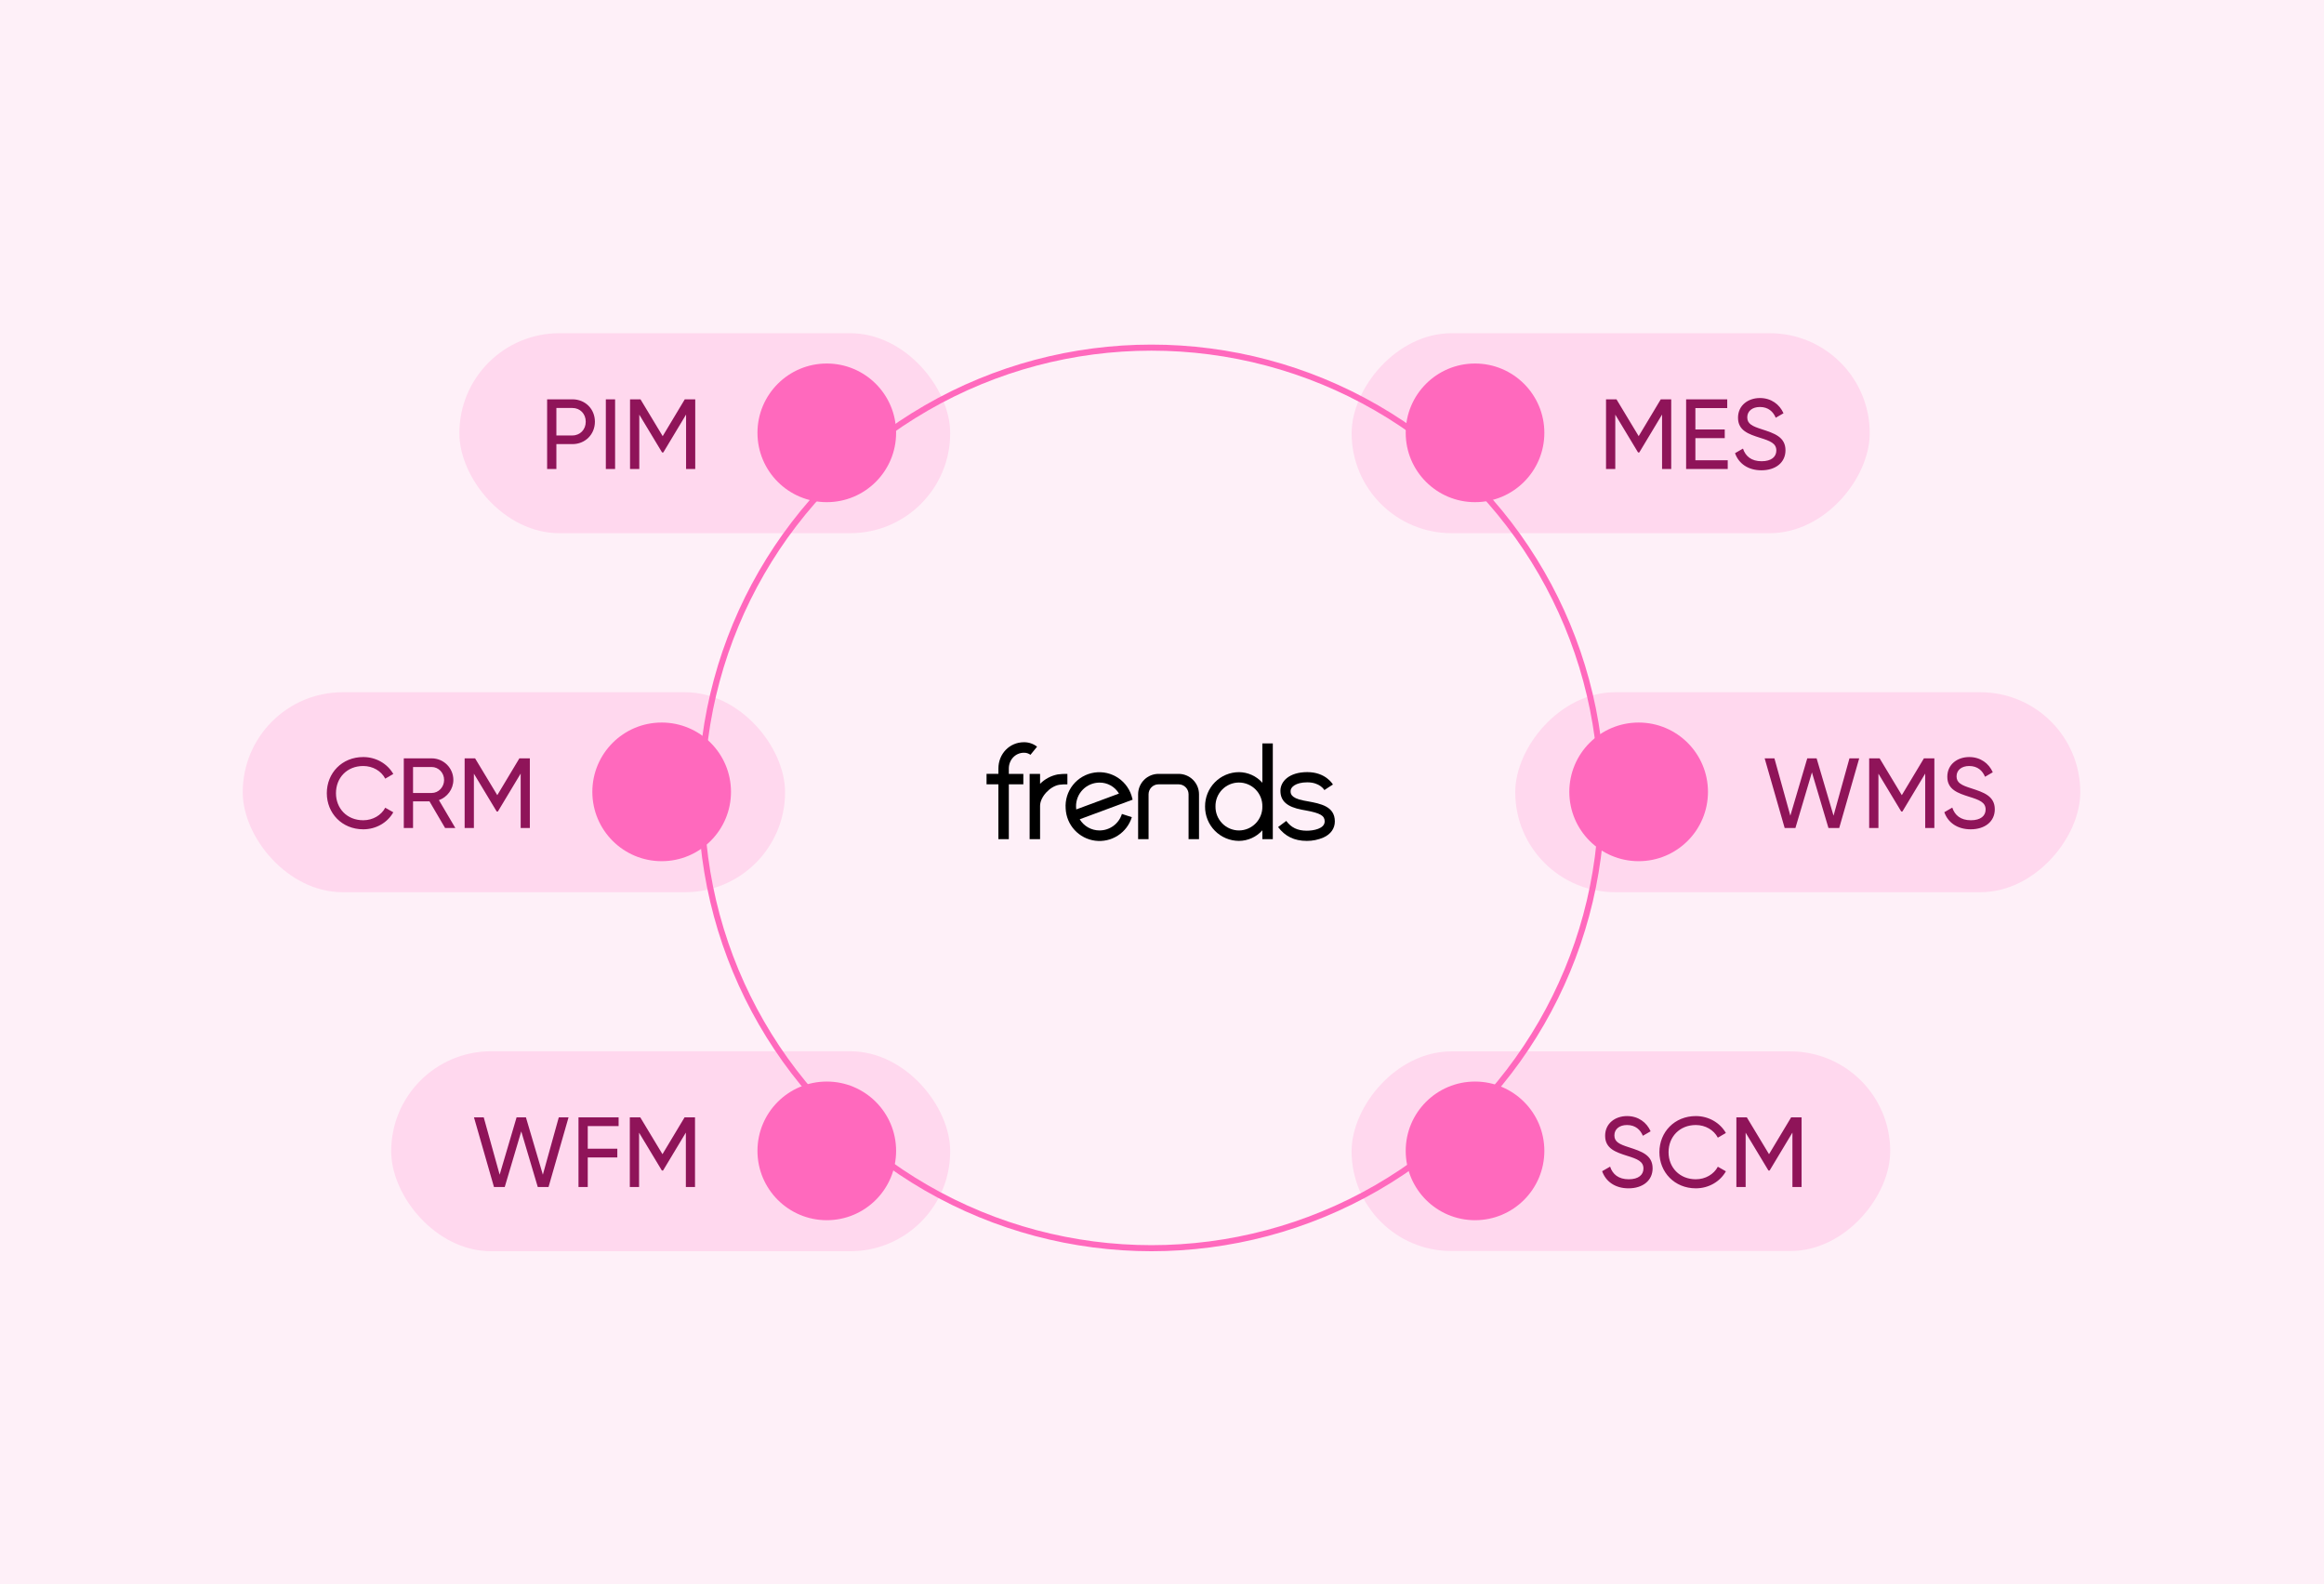 <svg width="1618" height="1103" viewBox="0 0 1618 1103" fill="none" xmlns="http://www.w3.org/2000/svg">
<rect width="1618" height="1103" fill="#FEF0F8"/>
<rect x="319.819" y="232" width="341.717" height="139.218" rx="69.578" fill="#FFD8EE"/>
<rect x="272.359" y="731.919" width="389.177" height="139.218" rx="69.578" fill="#FFD8EE"/>
<rect x="169" y="481.96" width="377.576" height="139.218" rx="69.578" fill="#FFD8EE"/>
<rect width="393.396" height="139.218" rx="69.578" transform="matrix(-1 0 0 1 1448.33 481.96)" fill="#FFD8EE"/>
<rect width="360.701" height="139.218" rx="69.578" transform="matrix(-1 0 0 1 1301.73 232)" fill="#FFD8EE"/>
<rect width="375" height="139" rx="69.5" transform="matrix(-1 0 0 1 1316 732)" fill="#FFD8EE"/>
<path fill-rule="evenodd" clip-rule="evenodd" d="M834.769 584.251H827.495V552.929C827.475 551.092 826.729 549.339 825.42 548.054C824.11 546.768 822.345 546.056 820.511 546.073H806.641C804.806 546.056 803.04 546.768 801.729 548.053C800.419 549.338 799.67 551.092 799.649 552.929V584.251H792.375V552.929C792.396 549.161 793.911 545.555 796.586 542.905C799.261 540.255 802.878 538.778 806.641 538.797H820.503C824.266 538.778 827.882 540.255 830.558 542.905C833.233 545.555 834.748 549.161 834.769 552.929V584.251Z" fill="black"/>
<path fill-rule="evenodd" clip-rule="evenodd" d="M862.585 578.188C860.416 578.179 858.27 577.74 856.272 576.896C854.273 576.052 852.461 574.82 850.941 573.27C849.422 571.72 848.224 569.884 847.417 567.868C846.61 565.851 846.211 563.695 846.242 561.523C846.194 559.347 846.58 557.183 847.378 555.159C848.176 553.134 849.37 551.29 850.89 549.734C852.41 548.178 854.225 546.941 856.228 546.097C858.232 545.253 860.384 544.818 862.557 544.818C864.731 544.818 866.883 545.253 868.886 546.097C870.89 546.941 872.705 548.178 874.224 549.734C875.744 551.29 876.938 553.134 877.736 555.159C878.535 557.183 878.921 559.347 878.872 561.523C878.909 563.692 878.515 565.846 877.714 567.861C876.913 569.876 875.72 571.712 874.205 573.262C872.69 574.812 870.883 576.045 868.888 576.891C866.894 577.737 864.751 578.177 862.585 578.188V578.188ZM878.872 517.591V544.963C876.822 542.664 874.314 540.82 871.509 539.55C868.703 538.28 865.664 537.613 862.585 537.59C859.463 537.6 856.374 538.227 853.495 539.437C850.617 540.647 848.005 542.415 845.812 544.639C843.618 546.864 841.885 549.501 840.713 552.398C839.542 555.296 838.954 558.397 838.984 561.523C838.954 564.649 839.542 567.75 840.713 570.648C841.885 573.545 843.618 576.182 845.812 578.407C848.005 580.631 850.617 582.399 853.495 583.609C856.374 584.819 859.463 585.446 862.585 585.456C865.664 585.436 868.705 584.77 871.51 583.5C874.316 582.23 876.824 580.384 878.872 578.083V584.25H886.147V517.591H878.872Z" fill="black"/>
<path fill-rule="evenodd" clip-rule="evenodd" d="M749.157 561.524C749.122 559.355 749.518 557.201 750.321 555.186C751.124 553.171 752.319 551.336 753.835 549.787C755.351 548.238 757.16 547.005 759.155 546.161C761.151 545.316 763.293 544.876 765.46 544.867C768.194 544.837 770.887 545.526 773.272 546.865C775.656 548.205 777.648 550.147 779.047 552.499L749.286 563.555C749.202 562.881 749.159 562.203 749.157 561.524M765.46 578.18C762.694 578.178 759.977 577.461 757.569 576.098C755.162 574.736 753.147 572.774 751.719 570.402L788.536 556.765L788.35 556.028C787.048 550.221 783.599 545.122 778.696 541.757C773.793 538.392 767.799 537.01 761.92 537.888C756.041 538.766 750.712 541.841 747.004 546.492C743.296 551.144 741.483 557.029 741.931 562.964C742.181 568.513 744.377 573.795 748.132 577.883C751.886 581.971 756.959 584.603 762.46 585.317C767.96 586.031 773.536 584.782 778.208 581.787C782.879 578.793 786.347 574.246 788.003 568.946L781.092 566.695C780.052 570.03 777.973 572.943 775.16 575.01C772.348 577.076 768.948 578.187 765.46 578.18" fill="black"/>
<path fill-rule="evenodd" clip-rule="evenodd" d="M743.132 538.794V546.079C741.266 546.039 739.4 546.134 737.547 546.362C730.919 547.438 724.113 554.876 724.113 561.084V584.248H716.839V538.794H724.113V545.714C727.465 542.341 731.755 540.058 736.424 539.167C738.648 538.876 740.89 538.752 743.132 538.794" fill="black"/>
<path fill-rule="evenodd" clip-rule="evenodd" d="M702.359 535.048V538.795H712.463V546.08H702.359V584.249H695.085V546.072H686.848V538.787H695.101V535.048C695.101 524.794 702.901 516.765 712.867 516.765C716.181 516.726 719.41 517.816 722.025 519.856L717.426 525.522C716.108 524.549 714.504 524.042 712.867 524.081C706.974 524.081 702.359 528.937 702.359 535.089" fill="black"/>
<path fill-rule="evenodd" clip-rule="evenodd" d="M909.838 585.457C900.995 585.457 894.65 582.22 889.833 575.826L895.491 571.552C898.95 576.142 903.251 578.367 909.846 578.367C914.348 578.367 922.261 577.016 922.261 571.892C922.261 567.999 919.424 566.13 909.119 564.252L906.338 563.742C896.073 561.783 891.45 557.737 891.45 550.558C891.45 544.083 897.487 537.567 910.145 537.567C922.94 537.567 927.774 545.855 928 546.211L925.01 548.113L922.059 550.072C921.906 549.853 918.915 544.682 910.153 544.682C901.836 544.682 898.546 548.194 898.546 550.574C898.546 551.934 897.956 555.527 907.672 557.381C908.585 557.559 909.499 557.72 910.396 557.882C919.538 559.55 929.334 561.444 929.334 571.909C929.334 576.765 926.521 580.812 921.405 583.094C917.754 584.674 913.815 585.479 909.838 585.457" fill="black"/>
<circle cx="801.674" cy="555.529" r="313.499" stroke="#FF69BD" stroke-width="4.219"/>
<path d="M398.517 278.021C407.457 278.021 414.179 284.743 414.179 293.614C414.179 302.415 407.457 309.206 398.517 309.206H387.36V326.531H380.915V278.021H398.517ZM398.517 303.177C403.853 303.177 407.803 299.088 407.803 293.614C407.803 288.07 403.853 284.05 398.517 284.05H387.36V303.177H398.517ZM421.791 278.021H428.236V326.531H421.791V278.021ZM484.034 278.021V326.531H477.658V288.624L461.789 315.027H460.957L445.087 288.693V326.531H438.642V278.021H445.919L461.373 303.662L476.757 278.021H484.034Z" fill="#8F1459"/>
<path d="M343.919 826.45L329.989 777.94H336.781L347.869 817.857L359.65 777.94H366.164L377.945 817.857L389.033 777.94H395.825L381.895 826.45H374.411L362.907 787.711L351.403 826.45H343.919ZM430.683 784.038H409.199V799.77H429.782V805.868H409.199V826.45H402.755V777.94H430.683V784.038ZM483.879 777.94V826.45H477.503V788.543L461.634 814.946H460.802L444.932 788.612V826.45H438.487V777.94H445.764L461.218 803.581L476.603 777.94H483.879Z" fill="#8F1459"/>
<path d="M252.895 577.391C238.065 577.391 227.531 566.165 227.531 552.235C227.531 538.237 238.065 527.079 252.895 527.079C261.835 527.079 269.735 531.722 273.824 538.86L268.211 542.117C265.439 536.781 259.548 533.316 252.895 533.316C241.53 533.316 233.907 541.563 233.907 552.235C233.907 562.838 241.53 571.085 252.895 571.085C259.548 571.085 265.439 567.62 268.211 562.353L273.824 565.541C269.804 572.679 261.904 577.391 252.895 577.391ZM309.883 576.49L299.003 557.918H287.568V576.49H281.123V527.98H300.527C308.843 527.98 315.635 534.702 315.635 543.018C315.635 549.394 311.407 555.007 305.586 557.086L317.021 576.49H309.883ZM287.568 534.009V552.097H300.527C305.309 552.097 309.19 548.008 309.19 543.018C309.19 538.029 305.309 534.009 300.527 534.009H287.568ZM368.88 527.98V576.49H362.504V538.583L346.635 564.986H345.803L329.933 538.652V576.49H323.488V527.98H330.765L346.219 553.621L361.603 527.98H368.88Z" fill="#8F1459"/>
<path d="M1242.51 576.49L1228.58 527.98H1235.37L1246.46 567.897L1258.24 527.98H1264.75L1276.53 567.897L1287.62 527.98H1294.41L1280.48 576.49H1273L1261.49 537.751L1249.99 576.49H1242.51ZM1346.73 527.98V576.49H1340.36V538.583L1324.49 564.986H1323.66L1307.79 538.652V576.49H1301.34V527.98H1308.62L1324.07 553.621L1339.46 527.98H1346.73ZM1372.02 577.391C1362.81 577.391 1356.22 572.748 1353.66 565.472L1359.2 562.284C1360.94 567.62 1365.09 571.085 1372.16 571.085C1379.02 571.085 1382.42 567.966 1382.42 563.6C1382.42 558.611 1378.12 556.948 1370.99 554.73C1363.22 552.235 1355.74 549.81 1355.74 540.801C1355.74 532.069 1362.88 527.079 1370.99 527.079C1378.95 527.079 1384.71 531.584 1387.41 537.682L1382 540.801C1380.27 536.643 1376.88 533.316 1370.99 533.316C1365.79 533.316 1362.18 536.088 1362.18 540.523C1362.18 545.028 1365.58 546.691 1372.37 548.839C1380.83 551.611 1388.8 554.106 1388.8 563.462C1388.8 571.986 1381.93 577.391 1372.02 577.391Z" fill="#8F1459"/>
<path d="M1163.53 278.021V326.531H1157.15V288.624L1141.28 315.027H1140.45L1124.58 288.693V326.531H1118.14V278.021H1125.41L1140.87 303.662L1156.25 278.021H1163.53ZM1180.35 320.433H1202.87V326.531H1173.9V278.021H1202.52V284.12H1180.35V299.019H1200.79V305.048H1180.35V320.433ZM1226.31 327.432C1217.09 327.432 1210.51 322.789 1207.95 315.513L1213.49 312.325C1215.22 317.661 1219.38 321.126 1226.45 321.126C1233.31 321.126 1236.71 318.007 1236.71 313.641C1236.71 308.652 1232.41 306.989 1225.27 304.771C1217.51 302.276 1210.03 299.851 1210.03 290.842C1210.03 282.11 1217.16 277.12 1225.27 277.12C1233.24 277.12 1238.99 281.625 1241.7 287.723L1236.29 290.842C1234.56 286.684 1231.16 283.357 1225.27 283.357C1220.07 283.357 1216.47 286.129 1216.47 290.564C1216.47 295.069 1219.87 296.732 1226.66 298.88C1235.11 301.652 1243.08 304.147 1243.08 313.503C1243.08 322.027 1236.22 327.432 1226.31 327.432Z" fill="#8F1459"/>
<path d="M1133.8 827.351C1124.58 827.351 1118 822.708 1115.43 815.431L1120.98 812.244C1122.71 817.58 1126.87 821.045 1133.94 821.045C1140.8 821.045 1144.19 817.926 1144.19 813.56C1144.19 808.571 1139.9 806.908 1132.76 804.69C1125 802.195 1117.51 799.77 1117.51 790.761C1117.51 782.029 1124.65 777.039 1132.76 777.039C1140.73 777.039 1146.48 781.544 1149.18 787.642L1143.78 790.761C1142.05 786.603 1138.65 783.276 1132.76 783.276C1127.56 783.276 1123.96 786.048 1123.96 790.483C1123.96 794.988 1127.35 796.651 1134.15 798.799C1142.6 801.571 1150.57 804.066 1150.57 813.422C1150.57 821.946 1143.71 827.351 1133.8 827.351ZM1180.66 827.351C1165.83 827.351 1155.3 816.124 1155.3 802.195C1155.3 788.196 1165.83 777.039 1180.66 777.039C1189.6 777.039 1197.5 781.682 1201.59 788.82L1195.98 792.077C1193.21 786.741 1187.32 783.276 1180.66 783.276C1169.3 783.276 1161.67 791.523 1161.67 802.195C1161.67 812.798 1169.3 821.045 1180.66 821.045C1187.32 821.045 1193.21 817.58 1195.98 812.313L1201.59 815.501C1197.57 822.639 1189.67 827.351 1180.66 827.351ZM1254.28 777.94V826.45H1247.91V788.543L1232.04 814.946H1231.21L1215.34 788.612V826.45H1208.89V777.94H1216.17L1231.62 803.581L1247.01 777.94H1254.28Z" fill="#8F1459"/>
<circle cx="575.621" cy="301.356" r="48.263" fill="#FF69BD"/>
<circle cx="575.621" cy="801.275" r="48.263" fill="#FF69BD"/>
<circle cx="460.661" cy="551.315" r="48.263" fill="#FF69BD"/>
<circle cx="48.263" cy="48.263" r="48.263" transform="matrix(-1 0 0 1 1189.11 503.053)" fill="#FF69BD"/>
<circle cx="48.263" cy="48.263" r="48.263" transform="matrix(-1 0 0 1 1075.2 253.094)" fill="#FF69BD"/>
<circle cx="48.263" cy="48.263" r="48.263" transform="matrix(-1 0 0 1 1075.2 753.013)" fill="#FF69BD"/>
</svg>
